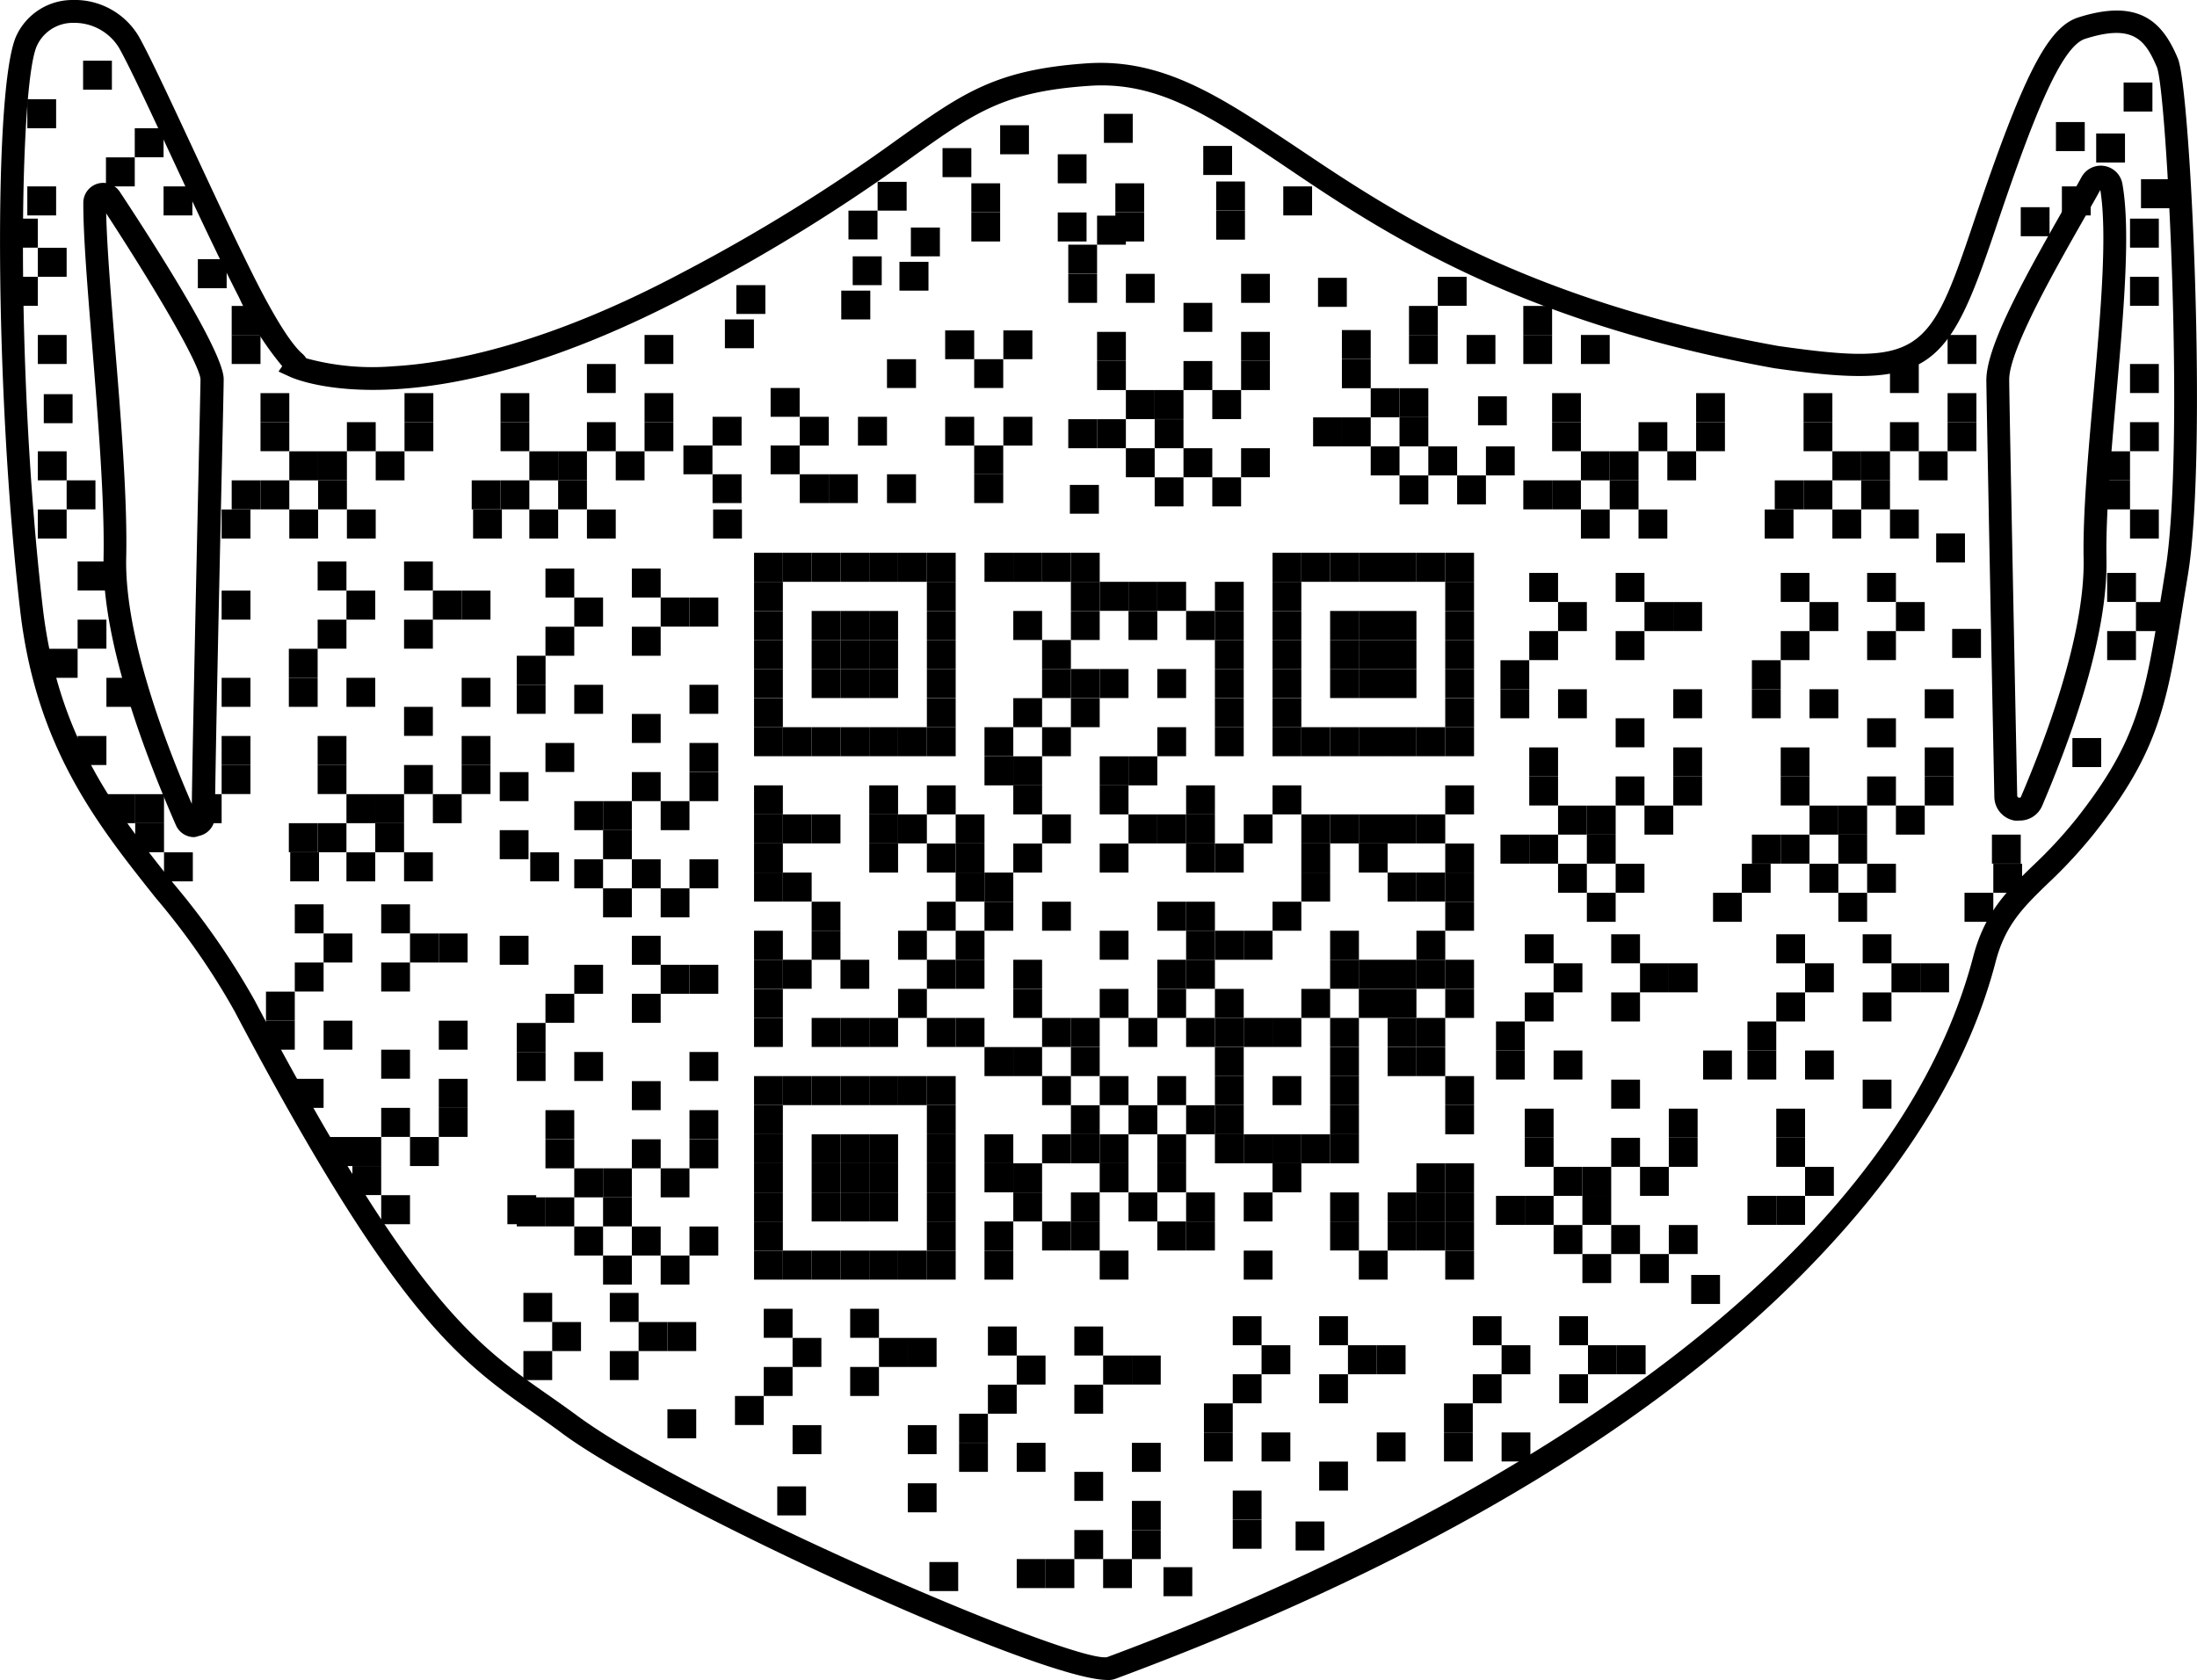 <svg xmlns="http://www.w3.org/2000/svg" viewBox="0 0 192.21 147.01"><g id="Layer_2" data-name="Layer 2"><g id="Layer_1-2" data-name="Layer 1"><g id="Layer_2-2" data-name="Layer 2"><g id="Layer_1-2-2" data-name="Layer 1-2"><rect x="65.97" y="48.37" width="2.52" height="2.54"/><rect x="68.49" y="48.37" width="2.52" height="2.54"/><rect x="71.01" y="48.37" width="2.52" height="2.54"/><rect x="73.53" y="48.37" width="2.52" height="2.54"/><rect x="76.05" y="48.37" width="2.52" height="2.54"/><rect x="78.57" y="48.37" width="2.52" height="2.54"/><rect x="81.09" y="48.37" width="2.52" height="2.54"/><rect x="86.13" y="48.37" width="2.52" height="2.54"/><rect x="88.65" y="48.37" width="2.52" height="2.54"/><rect x="91.17" y="48.37" width="2.52" height="2.54"/><rect x="93.69" y="48.37" width="2.52" height="2.54"/><rect x="111.33" y="48.37" width="2.52" height="2.54"/><rect x="113.85" y="48.37" width="2.52" height="2.54"/><rect x="116.37" y="48.37" width="2.52" height="2.54"/><rect x="118.88" y="48.37" width="2.52" height="2.54"/><rect x="121.4" y="48.37" width="2.52" height="2.54"/><rect x="123.92" y="48.37" width="2.52" height="2.54"/><rect x="126.44" y="48.37" width="2.52" height="2.54"/><rect x="65.97" y="50.91" width="2.52" height="2.54"/><rect x="81.09" y="50.91" width="2.52" height="2.54"/><rect x="93.69" y="50.91" width="2.52" height="2.54"/><rect x="96.21" y="50.91" width="2.52" height="2.54"/><rect x="98.73" y="50.91" width="2.52" height="2.54"/><rect x="101.25" y="50.91" width="2.52" height="2.54"/><rect x="106.29" y="50.91" width="2.52" height="2.54"/><rect x="111.33" y="50.91" width="2.52" height="2.54"/><rect x="126.44" y="50.91" width="2.52" height="2.54"/><rect x="65.97" y="53.46" width="2.52" height="2.54"/><rect x="71.01" y="53.46" width="2.52" height="2.54"/><rect x="73.53" y="53.46" width="2.52" height="2.54"/><rect x="76.05" y="53.46" width="2.52" height="2.54"/><rect x="81.09" y="53.46" width="2.52" height="2.54"/><rect x="88.65" y="53.46" width="2.52" height="2.54"/><rect x="93.69" y="53.46" width="2.52" height="2.54"/><rect x="98.73" y="53.46" width="2.52" height="2.54"/><rect x="103.77" y="53.46" width="2.52" height="2.54"/><rect x="106.29" y="53.46" width="2.52" height="2.54"/><rect x="111.33" y="53.46" width="2.52" height="2.54"/><rect x="116.37" y="53.46" width="2.52" height="2.54"/><rect x="118.88" y="53.46" width="2.52" height="2.54"/><rect x="121.4" y="53.46" width="2.52" height="2.54"/><rect x="126.44" y="53.46" width="2.52" height="2.54"/><rect x="65.97" y="56" width="2.52" height="2.54"/><rect x="71.01" y="56" width="2.52" height="2.54"/><rect x="73.53" y="56" width="2.52" height="2.54"/><rect x="76.05" y="56" width="2.52" height="2.54"/><rect x="81.09" y="56" width="2.52" height="2.54"/><rect x="91.17" y="56" width="2.52" height="2.54"/><rect x="106.29" y="56" width="2.52" height="2.54"/><rect x="111.33" y="56" width="2.52" height="2.54"/><rect x="116.37" y="56" width="2.52" height="2.54"/><rect x="118.88" y="56" width="2.52" height="2.54"/><rect x="121.4" y="56" width="2.52" height="2.54"/><rect x="126.44" y="56" width="2.52" height="2.54"/><rect x="65.97" y="58.54" width="2.52" height="2.54"/><rect x="71.01" y="58.54" width="2.52" height="2.54"/><rect x="73.53" y="58.54" width="2.52" height="2.54"/><rect x="76.05" y="58.54" width="2.52" height="2.54"/><rect x="81.09" y="58.54" width="2.52" height="2.54"/><rect x="91.17" y="58.54" width="2.52" height="2.54"/><rect x="93.69" y="58.54" width="2.52" height="2.54"/><rect x="96.21" y="58.54" width="2.52" height="2.54"/><rect x="101.25" y="58.54" width="2.52" height="2.54"/><rect x="106.29" y="58.54" width="2.52" height="2.54"/><rect x="111.33" y="58.54" width="2.52" height="2.54"/><rect x="116.37" y="58.54" width="2.52" height="2.54"/><rect x="118.88" y="58.54" width="2.52" height="2.54"/><rect x="121.4" y="58.54" width="2.52" height="2.54"/><rect x="126.44" y="58.54" width="2.52" height="2.54"/><rect x="65.97" y="61.09" width="2.52" height="2.54"/><rect x="81.09" y="61.09" width="2.52" height="2.54"/><rect x="88.65" y="61.09" width="2.52" height="2.54"/><rect x="93.69" y="61.09" width="2.52" height="2.54"/><rect x="106.29" y="61.09" width="2.52" height="2.54"/><rect x="111.33" y="61.09" width="2.52" height="2.54"/><rect x="126.44" y="61.09" width="2.52" height="2.54"/><rect x="65.97" y="63.63" width="2.52" height="2.54"/><rect x="68.49" y="63.63" width="2.52" height="2.54"/><rect x="71.01" y="63.63" width="2.52" height="2.54"/><rect x="73.53" y="63.63" width="2.52" height="2.54"/><rect x="76.05" y="63.63" width="2.52" height="2.54"/><rect x="78.57" y="63.63" width="2.52" height="2.54"/><rect x="81.09" y="63.63" width="2.52" height="2.54"/><rect x="86.13" y="63.63" width="2.52" height="2.54"/><rect x="91.17" y="63.63" width="2.52" height="2.54"/><rect x="101.25" y="63.63" width="2.52" height="2.54"/><rect x="106.29" y="63.63" width="2.52" height="2.54"/><rect x="111.33" y="63.63" width="2.52" height="2.54"/><rect x="113.85" y="63.63" width="2.52" height="2.54"/><rect x="116.37" y="63.63" width="2.52" height="2.54"/><rect x="118.88" y="63.63" width="2.52" height="2.54"/><rect x="121.4" y="63.63" width="2.52" height="2.54"/><rect x="123.92" y="63.63" width="2.52" height="2.54"/><rect x="126.44" y="63.63" width="2.52" height="2.54"/><rect x="86.13" y="66.18" width="2.52" height="2.54"/><rect x="88.65" y="66.18" width="2.52" height="2.54"/><rect x="96.21" y="66.18" width="2.52" height="2.54"/><rect x="98.73" y="66.18" width="2.52" height="2.54"/><rect x="65.97" y="68.72" width="2.52" height="2.54"/><rect x="76.05" y="68.72" width="2.52" height="2.54"/><rect x="81.09" y="68.72" width="2.52" height="2.54"/><rect x="88.65" y="68.72" width="2.52" height="2.54"/><rect x="96.21" y="68.72" width="2.52" height="2.54"/><rect x="103.77" y="68.72" width="2.52" height="2.54"/><rect x="111.33" y="68.72" width="2.52" height="2.54"/><rect x="126.44" y="68.72" width="2.52" height="2.54"/><rect x="65.97" y="71.26" width="2.52" height="2.54"/><rect x="68.49" y="71.26" width="2.52" height="2.54"/><rect x="71.01" y="71.26" width="2.52" height="2.54"/><rect x="76.05" y="71.26" width="2.52" height="2.54"/><rect x="78.57" y="71.26" width="2.52" height="2.54"/><rect x="83.61" y="71.26" width="2.52" height="2.54"/><rect x="91.17" y="71.26" width="2.52" height="2.54"/><rect x="98.73" y="71.26" width="2.52" height="2.54"/><rect x="101.25" y="71.26" width="2.52" height="2.54"/><rect x="103.77" y="71.26" width="2.52" height="2.54"/><rect x="108.81" y="71.26" width="2.52" height="2.54"/><rect x="113.85" y="71.26" width="2.52" height="2.54"/><rect x="116.37" y="71.26" width="2.52" height="2.54"/><rect x="118.88" y="71.26" width="2.52" height="2.54"/><rect x="121.4" y="71.26" width="2.52" height="2.54"/><rect x="123.92" y="71.26" width="2.52" height="2.54"/><rect x="65.97" y="73.81" width="2.52" height="2.54"/><rect x="76.05" y="73.81" width="2.52" height="2.54"/><rect x="81.09" y="73.81" width="2.52" height="2.54"/><rect x="83.61" y="73.81" width="2.52" height="2.54"/><rect x="88.65" y="73.81" width="2.52" height="2.54"/><rect x="96.21" y="73.81" width="2.52" height="2.54"/><rect x="103.77" y="73.81" width="2.52" height="2.54"/><rect x="106.29" y="73.81" width="2.52" height="2.54"/><rect x="113.85" y="73.81" width="2.52" height="2.54"/><rect x="118.88" y="73.81" width="2.52" height="2.54"/><rect x="126.44" y="73.81" width="2.52" height="2.54"/><rect x="65.97" y="76.35" width="2.52" height="2.54"/><rect x="68.49" y="76.35" width="2.52" height="2.54"/><rect x="83.61" y="76.35" width="2.52" height="2.54"/><rect x="86.13" y="76.35" width="2.52" height="2.54"/><rect x="113.85" y="76.35" width="2.52" height="2.54"/><rect x="121.4" y="76.35" width="2.52" height="2.54"/><rect x="123.92" y="76.35" width="2.52" height="2.54"/><rect x="126.44" y="76.35" width="2.52" height="2.54"/><rect x="71.01" y="78.9" width="2.52" height="2.54"/><rect x="81.09" y="78.9" width="2.52" height="2.54"/><rect x="86.13" y="78.9" width="2.52" height="2.54"/><rect x="91.17" y="78.9" width="2.52" height="2.54"/><rect x="101.25" y="78.9" width="2.52" height="2.54"/><rect x="103.77" y="78.9" width="2.52" height="2.54"/><rect x="111.33" y="78.9" width="2.52" height="2.54"/><rect x="126.44" y="78.9" width="2.52" height="2.54"/><rect x="65.97" y="81.44" width="2.52" height="2.54"/><rect x="71.01" y="81.44" width="2.52" height="2.54"/><rect x="78.57" y="81.44" width="2.52" height="2.54"/><rect x="83.61" y="81.44" width="2.52" height="2.54"/><rect x="96.21" y="81.44" width="2.52" height="2.54"/><rect x="103.77" y="81.44" width="2.52" height="2.54"/><rect x="106.29" y="81.44" width="2.52" height="2.54"/><rect x="108.81" y="81.44" width="2.52" height="2.54"/><rect x="116.37" y="81.44" width="2.52" height="2.54"/><rect x="123.92" y="81.44" width="2.52" height="2.54"/><rect x="65.97" y="83.98" width="2.52" height="2.54"/><rect x="68.49" y="83.98" width="2.52" height="2.54"/><rect x="73.53" y="83.98" width="2.52" height="2.54"/><rect x="81.09" y="83.98" width="2.52" height="2.54"/><rect x="83.61" y="83.98" width="2.52" height="2.54"/><rect x="88.65" y="83.98" width="2.52" height="2.54"/><rect x="101.25" y="83.98" width="2.52" height="2.54"/><rect x="103.77" y="83.98" width="2.52" height="2.54"/><rect x="116.37" y="83.98" width="2.52" height="2.54"/><rect x="118.88" y="83.98" width="2.52" height="2.54"/><rect x="121.4" y="83.98" width="2.52" height="2.54"/><rect x="123.92" y="83.98" width="2.52" height="2.54"/><rect x="126.44" y="83.98" width="2.52" height="2.54"/><rect x="65.97" y="86.53" width="2.52" height="2.54"/><rect x="78.57" y="86.53" width="2.52" height="2.54"/><rect x="88.65" y="86.53" width="2.52" height="2.54"/><rect x="96.21" y="86.53" width="2.52" height="2.54"/><rect x="101.25" y="86.53" width="2.52" height="2.54"/><rect x="106.29" y="86.53" width="2.52" height="2.54"/><rect x="113.85" y="86.53" width="2.52" height="2.54"/><rect x="118.88" y="86.53" width="2.52" height="2.54"/><rect x="121.4" y="86.53" width="2.52" height="2.54"/><rect x="126.44" y="86.53" width="2.52" height="2.54"/><rect x="65.97" y="89.07" width="2.52" height="2.54"/><rect x="71.01" y="89.07" width="2.52" height="2.54"/><rect x="73.53" y="89.07" width="2.52" height="2.54"/><rect x="76.05" y="89.07" width="2.52" height="2.54"/><rect x="81.09" y="89.07" width="2.52" height="2.54"/><rect x="83.61" y="89.07" width="2.52" height="2.54"/><rect x="91.17" y="89.07" width="2.52" height="2.54"/><rect x="93.69" y="89.07" width="2.52" height="2.54"/><rect x="98.73" y="89.07" width="2.52" height="2.54"/><rect x="103.77" y="89.07" width="2.52" height="2.54"/><rect x="106.29" y="89.07" width="2.52" height="2.54"/><rect x="108.81" y="89.07" width="2.52" height="2.54"/><rect x="111.33" y="89.07" width="2.52" height="2.54"/><rect x="116.37" y="89.07" width="2.52" height="2.54"/><rect x="121.4" y="89.07" width="2.52" height="2.54"/><rect x="123.92" y="89.07" width="2.52" height="2.54"/><rect x="86.13" y="91.62" width="2.52" height="2.54"/><rect x="88.65" y="91.62" width="2.52" height="2.54"/><rect x="93.69" y="91.62" width="2.52" height="2.54"/><rect x="106.29" y="91.62" width="2.52" height="2.54"/><rect x="116.37" y="91.62" width="2.52" height="2.54"/><rect x="121.4" y="91.62" width="2.52" height="2.54"/><rect x="123.92" y="91.62" width="2.52" height="2.54"/><rect x="65.97" y="94.16" width="2.52" height="2.54"/><rect x="68.49" y="94.16" width="2.52" height="2.54"/><rect x="71.01" y="94.16" width="2.52" height="2.54"/><rect x="73.53" y="94.16" width="2.52" height="2.54"/><rect x="76.05" y="94.16" width="2.52" height="2.54"/><rect x="78.57" y="94.16" width="2.52" height="2.54"/><rect x="81.09" y="94.16" width="2.52" height="2.54"/><rect x="91.17" y="94.16" width="2.52" height="2.54"/><rect x="96.21" y="94.16" width="2.52" height="2.54"/><rect x="101.25" y="94.16" width="2.52" height="2.54"/><rect x="106.29" y="94.16" width="2.52" height="2.54"/><rect x="111.33" y="94.16" width="2.52" height="2.54"/><rect x="116.37" y="94.16" width="2.52" height="2.54"/><rect x="126.44" y="94.16" width="2.52" height="2.54"/><rect x="65.97" y="96.71" width="2.52" height="2.54"/><rect x="81.09" y="96.71" width="2.52" height="2.54"/><rect x="93.69" y="96.71" width="2.52" height="2.54"/><rect x="98.73" y="96.71" width="2.52" height="2.54"/><rect x="103.77" y="96.71" width="2.52" height="2.54"/><rect x="106.29" y="96.71" width="2.52" height="2.54"/><rect x="116.37" y="96.71" width="2.52" height="2.54"/><rect x="126.44" y="96.71" width="2.52" height="2.54"/><rect x="65.97" y="99.25" width="2.52" height="2.54"/><rect x="71.01" y="99.25" width="2.52" height="2.54"/><rect x="73.53" y="99.25" width="2.52" height="2.54"/><rect x="76.05" y="99.25" width="2.52" height="2.54"/><rect x="81.09" y="99.25" width="2.52" height="2.54"/><rect x="86.13" y="99.25" width="2.52" height="2.54"/><rect x="91.17" y="99.25" width="2.52" height="2.54"/><rect x="93.69" y="99.25" width="2.52" height="2.54"/><rect x="96.21" y="99.25" width="2.52" height="2.54"/><rect x="101.25" y="99.25" width="2.52" height="2.54"/><rect x="106.29" y="99.25" width="2.52" height="2.54"/><rect x="108.81" y="99.25" width="2.52" height="2.54"/><rect x="111.33" y="99.25" width="2.52" height="2.54"/><rect x="113.85" y="99.25" width="2.52" height="2.54"/><rect x="116.37" y="99.25" width="2.52" height="2.54"/><rect x="65.97" y="101.79" width="2.52" height="2.54"/><rect x="71.01" y="101.79" width="2.52" height="2.54"/><rect x="73.53" y="101.79" width="2.52" height="2.54"/><rect x="76.05" y="101.79" width="2.52" height="2.54"/><rect x="81.09" y="101.79" width="2.52" height="2.54"/><rect x="86.13" y="101.79" width="2.52" height="2.54"/><rect x="88.65" y="101.79" width="2.52" height="2.54"/><rect x="96.21" y="101.79" width="2.52" height="2.54"/><rect x="101.25" y="101.79" width="2.52" height="2.54"/><rect x="111.33" y="101.79" width="2.52" height="2.54"/><rect x="123.92" y="101.79" width="2.52" height="2.54"/><rect x="126.44" y="101.79" width="2.52" height="2.54"/><rect x="65.97" y="104.34" width="2.52" height="2.54"/><rect x="71.01" y="104.34" width="2.52" height="2.54"/><rect x="73.53" y="104.34" width="2.52" height="2.54"/><rect x="76.05" y="104.34" width="2.52" height="2.54"/><rect x="81.09" y="104.34" width="2.52" height="2.54"/><rect x="88.65" y="104.34" width="2.52" height="2.54"/><rect x="93.69" y="104.34" width="2.52" height="2.54"/><rect x="98.73" y="104.34" width="2.52" height="2.54"/><rect x="103.77" y="104.34" width="2.52" height="2.54"/><rect x="108.81" y="104.34" width="2.52" height="2.54"/><rect x="116.37" y="104.34" width="2.52" height="2.54"/><rect x="121.4" y="104.34" width="2.52" height="2.54"/><rect x="123.92" y="104.34" width="2.52" height="2.54"/><rect x="126.44" y="104.34" width="2.52" height="2.54"/><rect x="65.97" y="106.88" width="2.52" height="2.54"/><rect x="81.09" y="106.88" width="2.52" height="2.54"/><rect x="86.13" y="106.88" width="2.52" height="2.54"/><rect x="91.17" y="106.88" width="2.52" height="2.54"/><rect x="93.69" y="106.88" width="2.52" height="2.54"/><rect x="101.25" y="106.88" width="2.52" height="2.54"/><rect x="103.77" y="106.88" width="2.52" height="2.54"/><rect x="116.37" y="106.88" width="2.52" height="2.54"/><rect x="121.4" y="106.88" width="2.52" height="2.54"/><rect x="123.92" y="106.88" width="2.52" height="2.54"/><rect x="126.44" y="106.88" width="2.52" height="2.54"/><rect x="65.97" y="109.43" width="2.52" height="2.54"/><rect x="68.49" y="109.43" width="2.52" height="2.54"/><rect x="71.01" y="109.43" width="2.52" height="2.54"/><rect x="73.53" y="109.43" width="2.52" height="2.54"/><rect x="76.05" y="109.43" width="2.52" height="2.54"/><rect x="78.57" y="109.43" width="2.52" height="2.54"/><rect x="81.09" y="109.43" width="2.52" height="2.54"/><rect x="86.13" y="109.43" width="2.52" height="2.54"/><rect x="96.21" y="109.43" width="2.52" height="2.54"/><rect x="108.81" y="109.43" width="2.52" height="2.54"/><rect x="118.88" y="109.43" width="2.52" height="2.54"/><rect x="126.44" y="109.43" width="2.52" height="2.54"/><rect x="133.79" y="50.13" width="2.52" height="2.54"/><rect x="141.35" y="50.13" width="2.52" height="2.54"/><rect x="136.31" y="52.68" width="2.52" height="2.54"/><rect x="143.87" y="52.68" width="2.52" height="2.54"/><rect x="146.39" y="52.68" width="2.52" height="2.54"/><rect x="133.79" y="55.22" width="2.52" height="2.54"/><rect x="141.35" y="55.22" width="2.52" height="2.54"/><rect x="131.27" y="57.77" width="2.52" height="2.54"/><rect x="131.27" y="60.31" width="2.52" height="2.54"/><rect x="136.31" y="60.31" width="2.52" height="2.54"/><rect x="146.39" y="60.31" width="2.52" height="2.54"/><rect x="141.35" y="62.85" width="2.52" height="2.54"/><rect x="133.79" y="65.4" width="2.52" height="2.54"/><rect x="146.39" y="65.4" width="2.52" height="2.54"/><rect x="133.79" y="67.94" width="2.52" height="2.54"/><rect x="141.35" y="67.94" width="2.52" height="2.54"/><rect x="146.39" y="67.94" width="2.52" height="2.54"/><rect x="136.31" y="70.49" width="2.52" height="2.54"/><rect x="138.83" y="70.49" width="2.52" height="2.54"/><rect x="143.87" y="70.49" width="2.52" height="2.54"/><rect x="131.27" y="73.03" width="2.52" height="2.54"/><rect x="133.79" y="73.03" width="2.52" height="2.54"/><rect x="138.83" y="73.03" width="2.52" height="2.54"/><rect x="136.31" y="75.58" width="2.52" height="2.54"/><rect x="141.35" y="75.58" width="2.52" height="2.54"/><rect x="152.39" y="75.58" width="2.52" height="2.54"/><rect x="138.83" y="78.12" width="2.52" height="2.54"/><rect x="149.87" y="78.12" width="2.52" height="2.54"/><rect x="133.4" y="81.75" width="2.52" height="2.54"/><rect x="140.96" y="81.75" width="2.52" height="2.54"/><rect x="135.92" y="84.29" width="2.52" height="2.54"/><rect x="143.48" y="84.29" width="2.52" height="2.54"/><rect x="146" y="84.29" width="2.52" height="2.54"/><rect x="133.4" y="86.84" width="2.52" height="2.54"/><rect x="140.96" y="86.84" width="2.52" height="2.54"/><rect x="130.88" y="89.38" width="2.52" height="2.54"/><rect x="130.88" y="91.92" width="2.52" height="2.54"/><rect x="135.92" y="91.92" width="2.52" height="2.54"/><rect x="149" y="91.92" width="2.52" height="2.54"/><rect x="140.96" y="94.47" width="2.52" height="2.54"/><rect x="133.4" y="97.01" width="2.52" height="2.54"/><rect x="146" y="97.01" width="2.52" height="2.54"/><rect x="133.4" y="99.56" width="2.52" height="2.54"/><rect x="140.96" y="99.56" width="2.52" height="2.54"/><rect x="146" y="99.56" width="2.52" height="2.54"/><rect x="135.92" y="102.1" width="2.52" height="2.54"/><rect x="138.44" y="102.1" width="2.52" height="2.54"/><rect x="143.48" y="102.1" width="2.52" height="2.54"/><rect x="130.88" y="104.64" width="2.52" height="2.54"/><rect x="133.4" y="104.64" width="2.52" height="2.54"/><rect x="138.44" y="104.64" width="2.52" height="2.54"/><rect x="135.92" y="107.19" width="2.52" height="2.54"/><rect x="140.96" y="107.19" width="2.52" height="2.54"/><rect x="146" y="107.19" width="2.52" height="2.54"/><rect x="138.44" y="109.73" width="2.52" height="2.54"/><rect x="143.48" y="109.73" width="2.52" height="2.54"/><rect x="47.72" y="49.75" width="2.52" height="2.54"/><rect x="55.28" y="49.75" width="2.52" height="2.54"/><rect x="50.24" y="52.29" width="2.52" height="2.54"/><rect x="57.8" y="52.29" width="2.52" height="2.54"/><rect x="60.32" y="52.29" width="2.52" height="2.54"/><rect x="47.72" y="54.84" width="2.52" height="2.54"/><rect x="55.28" y="54.84" width="2.52" height="2.54"/><rect x="45.21" y="57.38" width="2.52" height="2.54"/><rect x="45.21" y="59.92" width="2.52" height="2.54"/><rect x="50.24" y="59.92" width="2.52" height="2.54"/><rect x="60.32" y="59.92" width="2.52" height="2.54"/><rect x="55.28" y="62.47" width="2.52" height="2.54"/><rect x="47.72" y="65.01" width="2.52" height="2.54"/><rect x="60.32" y="65.01" width="2.52" height="2.54"/><rect x="43.72" y="67.56" width="2.52" height="2.54"/><rect x="55.28" y="67.56" width="2.52" height="2.54"/><rect x="60.32" y="67.56" width="2.52" height="2.54"/><rect x="50.24" y="70.1" width="2.52" height="2.54"/><rect x="52.76" y="70.1" width="2.52" height="2.54"/><rect x="57.8" y="70.1" width="2.52" height="2.54"/><rect x="43.72" y="72.64" width="2.52" height="2.54"/><rect x="52.76" y="72.64" width="2.52" height="2.54"/><rect x="50.24" y="75.19" width="2.52" height="2.54"/><rect x="55.28" y="75.19" width="2.52" height="2.54"/><rect x="60.32" y="75.19" width="2.52" height="2.54"/><rect x="52.76" y="77.73" width="2.52" height="2.54"/><rect x="57.8" y="77.73" width="2.52" height="2.54"/><rect x="43.72" y="81.88" width="2.52" height="2.54"/><rect x="55.28" y="81.88" width="2.52" height="2.54"/><rect x="50.24" y="84.42" width="2.52" height="2.54"/><rect x="57.8" y="84.42" width="2.52" height="2.54"/><rect x="60.32" y="84.42" width="2.52" height="2.54"/><rect x="47.72" y="86.96" width="2.52" height="2.54"/><rect x="55.28" y="86.96" width="2.52" height="2.54"/><rect x="45.21" y="89.51" width="2.52" height="2.54"/><rect x="45.21" y="92.05" width="2.52" height="2.54"/><rect x="50.24" y="92.05" width="2.52" height="2.54"/><rect x="60.32" y="92.05" width="2.52" height="2.54"/><rect x="55.28" y="94.6" width="2.52" height="2.54"/><rect x="47.72" y="97.14" width="2.52" height="2.54"/><rect x="60.32" y="97.14" width="2.52" height="2.54"/><rect x="47.72" y="99.69" width="2.52" height="2.54"/><rect x="55.28" y="99.69" width="2.52" height="2.54"/><rect x="60.32" y="99.69" width="2.52" height="2.54"/><rect x="50.24" y="102.23" width="2.52" height="2.54"/><rect x="52.76" y="102.23" width="2.52" height="2.54"/><rect x="57.8" y="102.23" width="2.52" height="2.54"/><rect x="45.21" y="104.77" width="2.52" height="2.54"/><rect x="47.72" y="104.77" width="2.52" height="2.54"/><rect x="52.76" y="104.77" width="2.52" height="2.54"/><rect x="50.24" y="107.32" width="2.52" height="2.54"/><rect x="55.28" y="107.32" width="2.52" height="2.54"/><rect x="60.32" y="107.32" width="2.52" height="2.54"/><rect x="52.76" y="109.86" width="2.52" height="2.54"/><rect x="57.8" y="109.86" width="2.52" height="2.54"/><rect x="66.82" y="114.52" width="2.52" height="2.54"/><rect x="74.38" y="114.52" width="2.52" height="2.54"/><rect x="69.34" y="117.07" width="2.52" height="2.54"/><rect x="76.9" y="117.07" width="2.52" height="2.54"/><rect x="79.42" y="117.07" width="2.52" height="2.54"/><rect x="66.82" y="119.61" width="2.52" height="2.54"/><rect x="74.38" y="119.61" width="2.52" height="2.54"/><rect x="64.3" y="122.15" width="2.52" height="2.54"/><rect x="69.34" y="124.7" width="2.52" height="2.54"/><rect x="79.42" y="124.7" width="2.52" height="2.54"/><rect x="79.42" y="129.79" width="2.52" height="2.54"/><rect x="86.43" y="116.07" width="2.52" height="2.54"/><rect x="93.99" y="116.07" width="2.52" height="2.54"/><rect x="88.95" y="118.61" width="2.52" height="2.54"/><rect x="96.51" y="118.61" width="2.52" height="2.54"/><rect x="99.03" y="118.61" width="2.52" height="2.54"/><rect x="86.43" y="121.16" width="2.52" height="2.54"/><rect x="93.99" y="121.16" width="2.52" height="2.54"/><rect x="83.91" y="123.7" width="2.52" height="2.54"/><rect x="83.91" y="126.25" width="2.52" height="2.54"/><rect x="88.95" y="126.25" width="2.52" height="2.54"/><rect x="99.03" y="126.25" width="2.52" height="2.54"/><rect x="93.99" y="128.79" width="2.52" height="2.54"/><rect x="99.03" y="131.33" width="2.52" height="2.54"/><rect x="93.99" y="133.88" width="2.52" height="2.54"/><rect x="99.03" y="133.88" width="2.52" height="2.54"/><rect x="88.95" y="136.42" width="2.52" height="2.54"/><rect x="91.47" y="136.42" width="2.52" height="2.54"/><rect x="96.51" y="136.42" width="2.52" height="2.54"/><rect x="107.85" y="115.17" width="2.52" height="2.54"/><rect x="115.41" y="115.17" width="2.52" height="2.54"/><rect x="110.37" y="117.71" width="2.52" height="2.54"/><rect x="117.93" y="117.71" width="2.52" height="2.54"/><rect x="120.45" y="117.71" width="2.52" height="2.54"/><rect x="107.85" y="120.25" width="2.52" height="2.54"/><rect x="115.41" y="120.25" width="2.52" height="2.54"/><rect x="105.33" y="122.8" width="2.52" height="2.54"/><rect x="105.33" y="125.34" width="2.52" height="2.54"/><rect x="110.37" y="125.34" width="2.52" height="2.54"/><rect x="120.45" y="125.34" width="2.52" height="2.54"/><rect x="115.41" y="127.89" width="2.52" height="2.54"/><rect x="107.85" y="130.43" width="2.52" height="2.54"/><rect x="107.85" y="132.98" width="2.52" height="2.54"/><rect x="128.85" y="115.17" width="2.52" height="2.54"/><rect x="136.41" y="115.17" width="2.52" height="2.54"/><rect x="131.37" y="117.71" width="2.52" height="2.54"/><rect x="138.93" y="117.71" width="2.52" height="2.54"/><rect x="141.45" y="117.71" width="2.52" height="2.54"/><rect x="128.85" y="120.25" width="2.52" height="2.54"/><rect x="136.41" y="120.25" width="2.52" height="2.54"/><rect x="126.33" y="122.8" width="2.52" height="2.54"/><rect x="126.33" y="125.34" width="2.52" height="2.54"/><rect x="131.37" y="125.34" width="2.52" height="2.54"/><rect x="155.79" y="50.13" width="2.52" height="2.54"/><rect x="163.35" y="50.13" width="2.52" height="2.54"/><rect x="158.31" y="52.68" width="2.52" height="2.54"/><rect x="165.87" y="52.68" width="2.52" height="2.54"/><rect x="169.39" y="46.68" width="2.52" height="2.54"/><rect x="155.79" y="55.22" width="2.52" height="2.54"/><rect x="163.35" y="55.22" width="2.52" height="2.54"/><rect x="153.27" y="57.77" width="2.52" height="2.54"/><rect x="153.27" y="60.31" width="2.52" height="2.54"/><rect x="158.31" y="60.31" width="2.52" height="2.54"/><rect x="168.39" y="60.31" width="2.52" height="2.54"/><rect x="163.35" y="62.85" width="2.52" height="2.54"/><rect x="155.79" y="65.4" width="2.52" height="2.54"/><rect x="168.39" y="65.4" width="2.52" height="2.54"/><rect x="155.79" y="67.94" width="2.52" height="2.54"/><rect x="163.35" y="67.94" width="2.52" height="2.54"/><rect x="168.39" y="67.94" width="2.52" height="2.54"/><rect x="158.31" y="70.49" width="2.52" height="2.54"/><rect x="160.83" y="70.49" width="2.52" height="2.54"/><rect x="165.87" y="70.49" width="2.52" height="2.54"/><rect x="153.27" y="73.03" width="2.52" height="2.54"/><rect x="155.79" y="73.03" width="2.52" height="2.54"/><rect x="160.83" y="73.03" width="2.52" height="2.54"/><rect x="158.31" y="75.58" width="2.52" height="2.54"/><rect x="163.35" y="75.58" width="2.52" height="2.54"/><rect x="174.39" y="75.58" width="2.52" height="2.54"/><rect x="160.83" y="78.12" width="2.52" height="2.54"/><rect x="171.87" y="78.12" width="2.52" height="2.54"/><rect x="155.4" y="81.75" width="2.52" height="2.54"/><rect x="162.96" y="81.75" width="2.52" height="2.54"/><rect x="157.92" y="84.29" width="2.52" height="2.54"/><rect x="165.48" y="84.29" width="2.52" height="2.54"/><rect x="168" y="84.29" width="2.52" height="2.54"/><rect x="155.4" y="86.84" width="2.52" height="2.54"/><rect x="162.96" y="86.84" width="2.52" height="2.54"/><rect x="152.88" y="89.38" width="2.52" height="2.54"/><rect x="152.88" y="91.92" width="2.52" height="2.54"/><rect x="157.92" y="91.92" width="2.52" height="2.54"/><rect x="162.96" y="94.47" width="2.52" height="2.54"/><rect x="155.4" y="97.01" width="2.52" height="2.54"/><rect x="155.4" y="99.56" width="2.52" height="2.54"/><rect x="147.96" y="111.56" width="2.52" height="2.54"/><rect x="157.92" y="102.1" width="2.52" height="2.54"/><rect x="152.88" y="104.64" width="2.52" height="2.54"/><rect x="155.4" y="104.64" width="2.52" height="2.54"/><rect x="184.35" y="50.13" width="2.52" height="2.54"/><rect x="186.87" y="52.68" width="2.52" height="2.54"/><rect x="184.35" y="55.22" width="2.52" height="2.54"/><rect x="174.27" y="73.03" width="2.52" height="2.54"/><rect x="170.79" y="55.03" width="2.52" height="2.54"/><rect x="181.31" y="64.58" width="2.52" height="2.54"/><rect x="87.78" y="28.91" width="2.54" height="2.52"/><rect x="87.78" y="36.47" width="2.54" height="2.52"/><rect x="85.23" y="31.43" width="2.54" height="2.52"/><rect x="85.23" y="38.98" width="2.54" height="2.52"/><rect x="85.23" y="41.5" width="2.54" height="2.52"/><rect x="82.69" y="28.91" width="2.54" height="2.52"/><rect x="82.69" y="36.47" width="2.54" height="2.52"/><rect x="77.6" y="31.43" width="2.54" height="2.52"/><rect x="77.6" y="41.5" width="2.54" height="2.52"/><rect x="75.06" y="36.47" width="2.54" height="2.52"/><rect x="72.51" y="41.5" width="2.54" height="2.52"/><rect x="69.97" y="36.47" width="2.54" height="2.52"/><rect x="69.97" y="41.5" width="2.54" height="2.52"/><rect x="67.42" y="33.95" width="2.54" height="2.52"/><rect x="78.69" y="22.91" width="2.54" height="2.52"/><rect x="73.6" y="25.43" width="2.54" height="2.52"/><rect x="63.42" y="27.95" width="2.54" height="2.52"/><rect x="79.69" y="19.91" width="2.54" height="2.52"/><rect x="74.6" y="22.43" width="2.54" height="2.52"/><rect x="64.42" y="24.95" width="2.54" height="2.52"/><rect x="67.42" y="38.98" width="2.54" height="2.52"/><rect x="62.34" y="36.47" width="2.54" height="2.52"/><rect x="62.34" y="41.5" width="2.54" height="2.52"/><rect x="59.79" y="38.98" width="2.54" height="2.52"/><rect x="95.98" y="18.87" width="2.52" height="2.54"/><rect x="93.46" y="21.41" width="2.52" height="2.54"/><rect x="93.46" y="23.96" width="2.52" height="2.54"/><rect x="98.5" y="23.96" width="2.52" height="2.54"/><rect x="108.58" y="23.96" width="2.52" height="2.54"/><rect x="103.54" y="26.5" width="2.52" height="2.54"/><rect x="95.98" y="29.04" width="2.52" height="2.54"/><rect x="108.58" y="29.04" width="2.52" height="2.54"/><rect x="95.98" y="31.59" width="2.52" height="2.54"/><rect x="103.54" y="31.59" width="2.52" height="2.54"/><rect x="108.58" y="31.59" width="2.52" height="2.54"/><rect x="98.5" y="34.13" width="2.52" height="2.54"/><rect x="101.02" y="34.13" width="2.52" height="2.54"/><rect x="106.06" y="34.13" width="2.52" height="2.54"/><rect x="93.46" y="36.68" width="2.52" height="2.54"/><rect x="95.98" y="36.68" width="2.52" height="2.54"/><rect x="101.02" y="36.68" width="2.52" height="2.54"/><rect x="98.5" y="39.22" width="2.52" height="2.54"/><rect x="103.54" y="39.22" width="2.52" height="2.54"/><rect x="108.58" y="39.22" width="2.52" height="2.54"/><rect x="101.02" y="41.77" width="2.52" height="2.54"/><rect x="106.06" y="41.77" width="2.52" height="2.54"/><rect x="117.4" y="28.88" width="2.52" height="2.54"/><rect x="117.4" y="31.43" width="2.52" height="2.54"/><rect x="119.92" y="33.97" width="2.52" height="2.54"/><rect x="122.44" y="33.97" width="2.52" height="2.54"/><rect x="114.88" y="36.52" width="2.52" height="2.54"/><rect x="117.4" y="36.52" width="2.52" height="2.54"/><rect x="122.44" y="36.52" width="2.52" height="2.54"/><rect x="119.92" y="39.06" width="2.52" height="2.54"/><rect x="124.96" y="39.06" width="2.52" height="2.54"/><rect x="130" y="39.06" width="2.52" height="2.54"/><rect x="133.27" y="26.77" width="2.52" height="2.54"/><rect x="133.27" y="29.31" width="2.52" height="2.54"/><rect x="138.31" y="29.31" width="2.52" height="2.54"/><rect x="129.31" y="34.68" width="2.52" height="2.54"/><rect x="125.79" y="24.22" width="2.52" height="2.54"/><rect x="123.27" y="26.77" width="2.52" height="2.54"/><rect x="123.27" y="29.31" width="2.52" height="2.54"/><rect x="128.31" y="29.31" width="2.52" height="2.54"/><rect x="135.79" y="34.4" width="2.52" height="2.54"/><rect x="148.39" y="34.4" width="2.52" height="2.54"/><rect x="135.79" y="36.94" width="2.52" height="2.54"/><rect x="143.35" y="36.94" width="2.52" height="2.54"/><rect x="148.39" y="36.94" width="2.52" height="2.54"/><rect x="138.31" y="39.49" width="2.52" height="2.54"/><rect x="140.83" y="39.49" width="2.52" height="2.54"/><rect x="145.87" y="39.49" width="2.52" height="2.54"/><rect x="133.27" y="42.03" width="2.52" height="2.54"/><rect x="135.79" y="42.03" width="2.52" height="2.54"/><rect x="140.83" y="42.03" width="2.52" height="2.54"/><rect x="138.31" y="44.58" width="2.52" height="2.54"/><rect x="143.35" y="44.58" width="2.52" height="2.54"/><rect x="154.39" y="44.58" width="2.52" height="2.54"/><rect x="170.39" y="29.31" width="2.52" height="2.54"/><rect x="165.35" y="31.85" width="2.52" height="2.54"/><rect x="157.79" y="34.4" width="2.52" height="2.54"/><rect x="170.39" y="34.4" width="2.52" height="2.54"/><rect x="157.79" y="36.94" width="2.52" height="2.54"/><rect x="165.35" y="36.94" width="2.52" height="2.54"/><rect x="170.39" y="36.94" width="2.52" height="2.54"/><rect x="160.31" y="39.49" width="2.52" height="2.54"/><rect x="162.83" y="39.49" width="2.52" height="2.54"/><rect x="167.87" y="39.49" width="2.52" height="2.54"/><rect x="155.27" y="42.03" width="2.52" height="2.54"/><rect x="157.79" y="42.03" width="2.52" height="2.54"/><rect x="162.83" y="42.03" width="2.52" height="2.54"/><rect x="160.31" y="44.58" width="2.52" height="2.54"/><rect x="165.35" y="44.58" width="2.52" height="2.54"/><rect x="176.79" y="18.13" width="2.52" height="2.54"/><rect x="186.35" y="19.13" width="2.52" height="2.54"/><rect x="187.31" y="15.68" width="2.52" height="2.54"/><rect x="186.35" y="24.22" width="2.52" height="2.54"/><rect x="186.35" y="31.85" width="2.52" height="2.54"/><rect x="186.35" y="36.94" width="2.52" height="2.54"/><rect x="183.83" y="39.49" width="2.52" height="2.54"/><rect x="183.83" y="42.03" width="2.52" height="2.54"/><rect x="186.35" y="44.58" width="2.52" height="2.54"/><rect x="0.79" y="19.13" width="2.52" height="2.54"/><rect x="3.31" y="21.68" width="2.52" height="2.54"/><rect x="0.79" y="24.22" width="2.52" height="2.54"/><rect x="3.31" y="29.31" width="2.52" height="2.54"/><rect x="3.31" y="39.49" width="2.52" height="2.54"/><rect x="3.83" y="34.49" width="2.52" height="2.54"/><rect x="5.83" y="42.03" width="2.52" height="2.54"/><rect x="3.31" y="44.58" width="2.52" height="2.54"/><rect x="19.39" y="44.58" width="2.52" height="2.54"/><rect x="185.79" y="7.22" width="2.52" height="2.54"/><rect x="20.27" y="26.77" width="2.52" height="2.54"/><rect x="20.27" y="29.31" width="2.52" height="2.54"/><rect x="22.79" y="34.4" width="2.52" height="2.54"/><rect x="35.39" y="34.4" width="2.52" height="2.54"/><rect x="22.79" y="36.94" width="2.52" height="2.54"/><rect x="30.35" y="36.94" width="2.52" height="2.54"/><rect x="35.39" y="36.94" width="2.52" height="2.54"/><rect x="25.31" y="39.49" width="2.52" height="2.54"/><rect x="27.83" y="39.49" width="2.52" height="2.54"/><rect x="32.87" y="39.49" width="2.52" height="2.54"/><rect x="20.27" y="42.03" width="2.52" height="2.54"/><rect x="22.79" y="42.03" width="2.52" height="2.54"/><rect x="27.83" y="42.03" width="2.52" height="2.54"/><rect x="25.31" y="44.58" width="2.52" height="2.54"/><rect x="30.35" y="44.58" width="2.52" height="2.54"/><rect x="41.39" y="44.58" width="2.52" height="2.54"/><rect x="56.39" y="29.31" width="2.52" height="2.54"/><rect x="76.78" y="15.91" width="2.54" height="2.52"/><rect x="74.23" y="18.43" width="2.54" height="2.52"/><rect x="93.6" y="42.43" width="2.54" height="2.52"/><rect x="82.46" y="12.96" width="2.52" height="2.54"/><rect x="87.5" y="10.96" width="2.52" height="2.54"/><rect x="96.58" y="9.96" width="2.52" height="2.54"/><rect x="92.54" y="13.5" width="2.52" height="2.54"/><rect x="84.98" y="16.04" width="2.52" height="2.54"/><rect x="97.58" y="16.04" width="2.52" height="2.54"/><rect x="84.98" y="18.59" width="2.52" height="2.54"/><rect x="92.54" y="18.59" width="2.52" height="2.54"/><rect x="97.58" y="18.59" width="2.52" height="2.54"/><rect x="106.4" y="15.88" width="2.52" height="2.54"/><rect x="106.4" y="18.43" width="2.52" height="2.54"/><rect x="105.27" y="12.77" width="2.52" height="2.54"/><rect x="112.27" y="16.31" width="2.52" height="2.54"/><rect x="115.31" y="24.31" width="2.52" height="2.54"/><rect x="179.87" y="10.68" width="2.52" height="2.54"/><rect x="183.39" y="11.68" width="2.52" height="2.54"/><rect x="180.39" y="16.31" width="2.52" height="2.54"/><rect x="2.39" y="8.68" width="2.52" height="2.54"/><rect x="2.39" y="16.31" width="2.52" height="2.54"/><rect x="17.31" y="22.68" width="2.52" height="2.54"/><rect x="11.79" y="11.22" width="2.52" height="2.54"/><rect x="9.27" y="13.77" width="2.52" height="2.54"/><rect x="7.27" y="5.31" width="2.52" height="2.54"/><rect x="14.31" y="16.31" width="2.52" height="2.54"/><rect x="51.35" y="31.85" width="2.52" height="2.54"/><rect x="43.79" y="34.4" width="2.52" height="2.54"/><rect x="56.39" y="34.4" width="2.52" height="2.54"/><rect x="43.79" y="36.94" width="2.52" height="2.54"/><rect x="51.35" y="36.94" width="2.52" height="2.54"/><rect x="56.39" y="36.94" width="2.52" height="2.54"/><rect x="46.31" y="39.49" width="2.52" height="2.54"/><rect x="48.83" y="39.49" width="2.52" height="2.54"/><rect x="53.87" y="39.49" width="2.52" height="2.54"/><rect x="41.27" y="42.03" width="2.52" height="2.54"/><rect x="43.79" y="42.03" width="2.52" height="2.54"/><rect x="48.83" y="42.03" width="2.52" height="2.54"/><rect x="46.31" y="44.58" width="2.52" height="2.54"/><rect x="51.35" y="44.58" width="2.52" height="2.54"/><rect x="62.39" y="44.58" width="2.52" height="2.54"/><rect x="6.79" y="49.13" width="2.52" height="2.54"/><rect x="19.39" y="51.68" width="2.52" height="2.54"/><rect x="6.79" y="54.22" width="2.52" height="2.54"/><rect x="4.27" y="56.77" width="2.52" height="2.54"/><rect x="9.31" y="59.31" width="2.52" height="2.54"/><rect x="19.39" y="59.31" width="2.52" height="2.54"/><rect x="6.79" y="64.4" width="2.52" height="2.54"/><rect x="19.39" y="64.4" width="2.52" height="2.54"/><rect x="19.39" y="66.94" width="2.52" height="2.54"/><rect x="9.31" y="69.49" width="2.52" height="2.54"/><rect x="11.83" y="69.49" width="2.52" height="2.54"/><rect x="16.87" y="69.49" width="2.52" height="2.54"/><rect x="11.83" y="72.03" width="2.52" height="2.54"/><rect x="14.35" y="74.58" width="2.52" height="2.54"/><rect x="25.39" y="74.58" width="2.52" height="2.54"/><rect x="27.79" y="49.13" width="2.52" height="2.54"/><rect x="35.35" y="49.13" width="2.52" height="2.54"/><rect x="30.31" y="51.68" width="2.52" height="2.54"/><rect x="37.87" y="51.68" width="2.52" height="2.54"/><rect x="40.39" y="51.68" width="2.52" height="2.54"/><rect x="27.79" y="54.22" width="2.52" height="2.54"/><rect x="35.35" y="54.22" width="2.52" height="2.54"/><rect x="25.27" y="56.77" width="2.52" height="2.54"/><rect x="25.27" y="59.31" width="2.52" height="2.54"/><rect x="30.31" y="59.31" width="2.52" height="2.54"/><rect x="40.39" y="59.31" width="2.52" height="2.54"/><rect x="35.35" y="61.85" width="2.52" height="2.54"/><rect x="27.79" y="64.4" width="2.52" height="2.54"/><rect x="40.39" y="64.4" width="2.52" height="2.54"/><rect x="27.79" y="66.94" width="2.52" height="2.54"/><rect x="35.35" y="66.94" width="2.52" height="2.54"/><rect x="40.39" y="66.94" width="2.52" height="2.54"/><rect x="30.31" y="69.49" width="2.52" height="2.54"/><rect x="32.83" y="69.49" width="2.52" height="2.54"/><rect x="37.87" y="69.49" width="2.52" height="2.54"/><rect x="25.27" y="72.03" width="2.52" height="2.54"/><rect x="27.79" y="72.03" width="2.52" height="2.54"/><rect x="32.83" y="72.03" width="2.52" height="2.54"/><rect x="30.31" y="74.58" width="2.52" height="2.54"/><rect x="35.35" y="74.58" width="2.52" height="2.54"/><rect x="46.39" y="74.58" width="2.52" height="2.54"/><rect x="25.79" y="79.13" width="2.52" height="2.54"/><rect x="33.35" y="79.13" width="2.52" height="2.54"/><rect x="28.31" y="81.68" width="2.52" height="2.54"/><rect x="35.87" y="81.68" width="2.52" height="2.54"/><rect x="38.39" y="81.68" width="2.52" height="2.54"/><rect x="25.79" y="84.22" width="2.52" height="2.54"/><rect x="33.35" y="84.22" width="2.52" height="2.54"/><rect x="23.27" y="86.77" width="2.52" height="2.54"/><rect x="23.27" y="89.31" width="2.52" height="2.54"/><rect x="28.31" y="89.31" width="2.52" height="2.54"/><rect x="38.39" y="89.31" width="2.52" height="2.54"/><rect x="33.35" y="91.85" width="2.52" height="2.54"/><rect x="25.79" y="94.4" width="2.52" height="2.54"/><rect x="38.39" y="94.4" width="2.52" height="2.54"/><rect x="33.35" y="96.94" width="2.52" height="2.54"/><rect x="38.39" y="96.94" width="2.52" height="2.54"/><rect x="28.31" y="99.49" width="2.52" height="2.54"/><rect x="30.83" y="99.49" width="2.52" height="2.54"/><rect x="35.87" y="99.49" width="2.52" height="2.54"/><rect x="30.83" y="102.03" width="2.52" height="2.54"/><rect x="33.35" y="104.58" width="2.52" height="2.54"/><rect x="44.39" y="104.58" width="2.52" height="2.54"/><rect x="45.79" y="113.13" width="2.52" height="2.54"/><rect x="53.35" y="113.13" width="2.52" height="2.54"/><rect x="48.31" y="115.68" width="2.52" height="2.54"/><rect x="55.87" y="115.68" width="2.52" height="2.54"/><rect x="58.39" y="115.68" width="2.52" height="2.54"/><rect x="45.79" y="118.22" width="2.52" height="2.54"/><rect x="53.35" y="118.22" width="2.52" height="2.54"/><rect x="58.39" y="123.31" width="2.52" height="2.54"/><rect x="101.79" y="137.13" width="2.52" height="2.54"/><rect x="113.35" y="133.13" width="2.52" height="2.54"/><rect x="81.31" y="136.68" width="2.52" height="2.54"/><rect x="68" y="130.06" width="2.52" height="2.54"/><rect x="122.44" y="41.6" width="2.52" height="2.54"/><rect x="127.48" y="41.6" width="2.52" height="2.54"/></g></g><path d="M96.88,147c-6.09,0-39.24-15.32-47.67-21.56-.85-.64-1.68-1.21-2.48-1.78-6.52-4.58-12.15-8.53-26.22-35.2a62.33,62.33,0,0,0-6.9-9.91C8.48,72.1,3.17,65.42,1.77,53.46c-2.22-19-2.38-46.27-.3-50.41A5.41,5.41,0,0,1,6.32,0a6.51,6.51,0,0,1,5.83,3.2c.92,1.64,2.59,5.22,4.53,9.38s4.18,9,6,12.55c1.56,3,2.83,5,3.77,5.82a1.77,1.77,0,0,1,.34.4,21.89,21.89,0,0,0,7.59.7c5-.28,13.48-1.92,25.24-8.16A152.84,152.84,0,0,0,78.55,12.18c5.71-4.06,8.57-6.09,16.56-6.64,6.7-.45,11.77,3,18.19,7.26,8.45,5.68,20,13.46,42.25,17.47,12.51,1.78,13.23.76,17.11-10.79C177,6.59,179.13,2.4,181.81,1.53c5.6-1.79,7.5.67,8.73,3.6,1.11,2.68,2.61,34.53.88,45.14l-.34,2.06c-1.46,9.13-2.13,13.29-7.77,20.48a42,42,0,0,1-4.11,4.46c-2.2,2.13-3.78,3.67-4.62,6.94-2.14,8.18-6.85,16.32-14,24.22-13.6,15.07-34.82,28-63,38.47A1.73,1.73,0,0,1,96.88,147ZM6.5,2H6.38A3.45,3.45,0,0,0,3.26,3.94C1.68,7.07,1.34,32.6,3.75,53.23c1.34,11.39,6.47,17.84,11.43,24.08a65.6,65.6,0,0,1,7.1,10.23C36.12,113.78,41.57,117.6,47.87,122c.83.58,1.67,1.17,2.54,1.81,10,7.42,43.52,21.77,46.45,21.19,19.88-7.37,67.08-28.11,75.78-61.32,1-3.81,2.92-5.7,5.16-7.88a39.65,39.65,0,0,0,3.93-4.25c5.32-6.79,5.92-10.53,7.38-19.57l.33-2.06c1.74-10.64.13-41.93-.74-44.05-1-2.31-2-3.84-6.28-2.47-2.11.68-4.57,6.89-7.86,16.69-4.18,12.41-5.68,14.07-19.33,12.13-22.68-4.09-34.45-12-43-17.79-6.34-4.26-10.92-7.34-16.93-6.92-7.43.5-10,2.31-15.54,6.27A155.86,155.86,0,0,1,60.58,25.66C37.11,38.11,25.9,33.19,25.44,33l-1.07-.49.32-.47a26.78,26.78,0,0,1-3.77-6c-1.86-3.63-4.09-8.41-6.05-12.62s-3.58-7.68-4.46-9.24A4.57,4.57,0,0,0,6.5,2Z"/><path d="M176.68,71.8a2.25,2.25,0,0,1-.44,0,2.13,2.13,0,0,1-1.76-2.09l-.2-9.92c-.22-11.28-.49-25.32-.5-26.52,0-2.9,3.1-8.58,6.85-15.15.56-1,1.07-1.87,1.48-2.63a1.92,1.92,0,0,1,3.57.58c.75,4.14.09,11.51-.54,18.64-.45,5.08-.92,10.32-.85,14.14.14,6.71-3,15.49-5.63,21.67A2.13,2.13,0,0,1,176.68,71.8Zm7.07-55.18c-.39.72-.87,1.55-1.39,2.45-2.46,4.32-6.59,11.55-6.58,14.15,0,1.19.28,15.22.5,26.49l.2,9.92s0,.14.15.16a.14.14,0,0,0,.19-.1c2.1-4.91,5.61-14.15,5.47-20.84h0c-.07-3.93.4-9.23.86-14.36C183.76,27.63,184.39,20.53,183.75,16.62Z"/><path d="M17,73.25a1.74,1.74,0,0,1-1.59-1C13,66.74,8.91,56.42,9.06,48.81c.1-5-.49-12.26-1-18.63-.4-4.91-.78-9.56-.77-12.4a1.74,1.74,0,0,1,3.19-1c4.16,6.31,9.1,14.27,9.09,16.4h0c0,.59-.08,4.13-.19,9-.2,9.18-.51,23-.58,29.27a1.74,1.74,0,0,1-1.38,1.69A2.33,2.33,0,0,1,17,73.25Zm-.25-1.75h0ZM9.29,18.67c.06,2.79.4,7,.75,11.35.53,6.42,1.12,13.7,1,18.83-.13,6.76,3.35,16,5.74,21.49.1-6.69.38-19.49.57-28.13.1-4.7.19-8.42.19-9h0C17.55,32.24,14.71,27,9.29,18.67Z"/></g></g></svg>